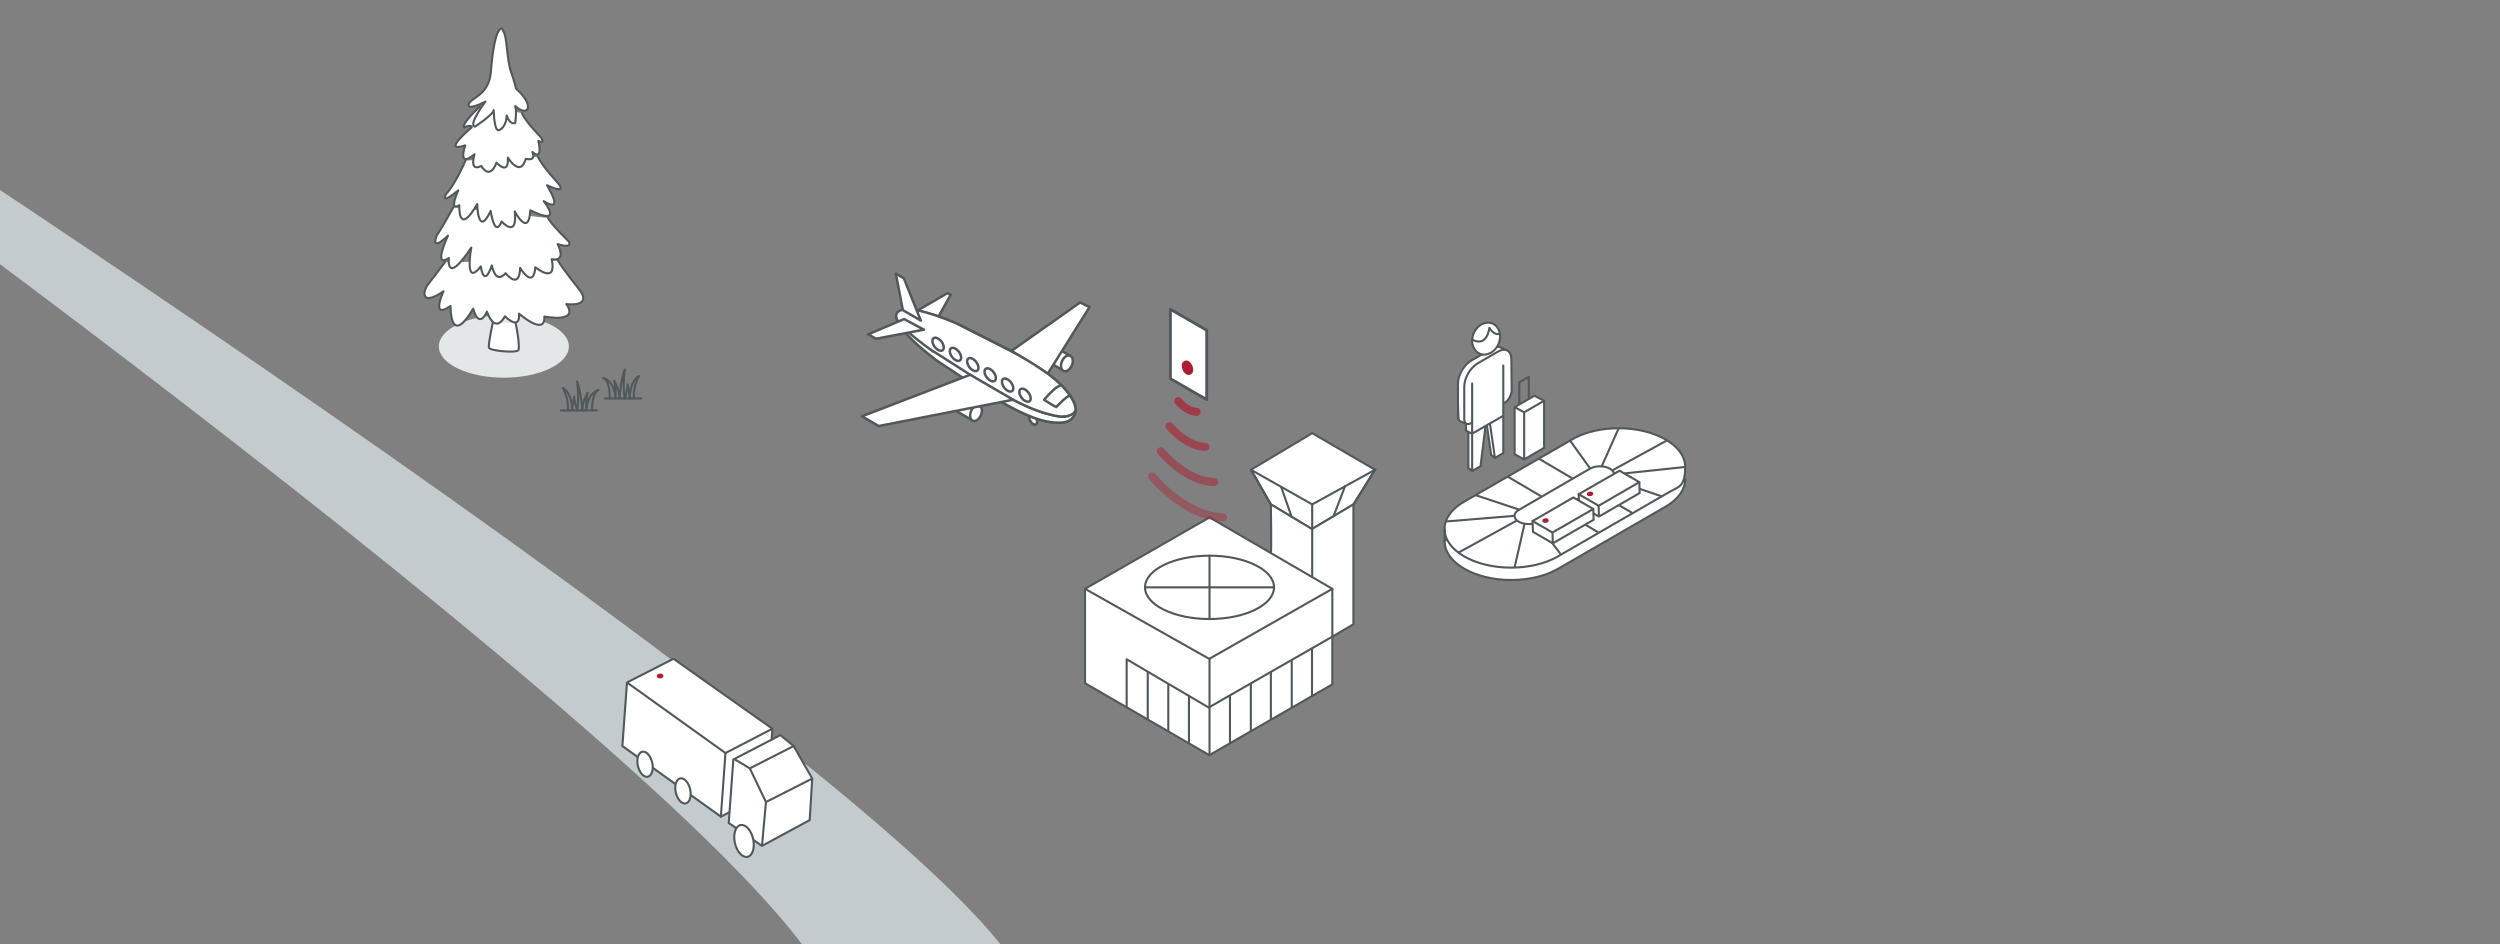 <?xml version="1.0" encoding="UTF-8"?>
<svg xmlns="http://www.w3.org/2000/svg" viewBox="0 0 238.36 90.05">
  <rect x="0" y="0" width="238.36" height="90.05" fill="#808080" stroke="none"/>
  <defs>
    <style>
      .cls-1, .cls-2, .cls-3, .cls-4, .cls-5, .cls-6, .cls-7, .cls-8, .cls-9, .cls-10, .cls-11, .cls-12, .cls-13 {
        stroke: #50585b;
      }

      .cls-1, .cls-2, .cls-3, .cls-4, .cls-5, .cls-8, .cls-9, .cls-10, .cls-11, .cls-12, .cls-13 {
        stroke-linejoin: round;
      }

      .cls-1, .cls-2, .cls-5, .cls-6, .cls-14, .cls-8, .cls-15, .cls-16, .cls-11, .cls-17 {
        fill: none;
      }

      .cls-1, .cls-3, .cls-4, .cls-5, .cls-6, .cls-14, .cls-15, .cls-16, .cls-11, .cls-17, .cls-12, .cls-13 {
        stroke-linecap: round;
      }

      .cls-1, .cls-4, .cls-6, .cls-8, .cls-18, .cls-10 {
        stroke-width: .2px;
      }

      .cls-2, .cls-3, .cls-5, .cls-7, .cls-19, .cls-9 {
        stroke-width: .2px;
      }

      .cls-3, .cls-4, .cls-7, .cls-20, .cls-9, .cls-10, .cls-12, .cls-13 {
        fill: #fff;
      }

      .cls-6, .cls-14, .cls-7, .cls-15, .cls-16, .cls-18, .cls-19, .cls-21, .cls-17 {
        stroke-miterlimit: 10;
      }

      .cls-14 {
        opacity: .7;
      }

      .cls-14, .cls-15, .cls-16, .cls-18, .cls-19, .cls-21, .cls-17 {
        stroke: #ad1e33;
      }

      .cls-14, .cls-15, .cls-16, .cls-17 {
        stroke-width: .77px;
      }

      .cls-22 {
        isolation: isolate;
      }

      .cls-23 {
        fill: #c3cbce;
      }

      .cls-23, .cls-24, .cls-20 {
        stroke-width: 0px;
      }

      .cls-15 {
        opacity: .6;
      }

      .cls-16 {
        opacity: .5;
      }

      .cls-24 {
        fill: #e3e7e8;
      }

      .cls-18, .cls-19, .cls-21 {
        fill: #ad1e33;
      }

      .cls-21 {
        stroke-width: .45px;
      }

      .cls-11, .cls-12 {
        stroke-width: .24px;
      }

      .cls-17 {
        opacity: .4;
      }

      .cls-13 {
        stroke-width: .27px;
      }
    </style>
  </defs>
  <g id="Layer_3" data-name="Layer 3">
    <path class="cls-23" d="m2.34,934.66s109.64-59.09,115.06-75.99c5.43-16.91-22.36-19.44-28.08-31.75-5.71-12.31,72.42-9.54,87.5-31.11,6.97-9.97-30.85-31.03-30.21-49.32.99-28.43,49.78-32.58,55.85-53.46s-27.03-19.85-41.61-40.62c-14.57-20.77,43.33-21.71,44.28-46.49,1.33-34.68-51.96-29.48-67.88-46.1-11.53-12.03,32.37-26.19,31.54-53.82-1-33.26-80.96-63.92-59.43-75.93,13.62-7.6,71.79-16.13,79.41-41.48,6.47-21.54-28.58-30.65-28.62-49.84-.04-17.18,33.01-24.91,43.18-46.45,13.4-28.38-60.74-70.89-73.65-83.86-14.88-14.94,47.78-36.24,43.47-54.2s-78.78-19.11-91.97-28.83c-17.03-12.54,15.59-15.78,16.92-29.85C99.42,81.47-25.76,1.23-25.76,1.23l.15,5.15s106.51,76.17,105.17,90.24c-1.33,14.07-36.43,19.06-22.38,34.87,12.6,14.18,95.88,5.66,88.37,32.45-4.83,17.23-47.52,25.83-32.6,45.48,20.11,26.48,94.66,71.72,63.54,87.06-17.84,8.79-40.07,23.41-36.33,45.87,2.81,16.81,39.09,33.81,29.81,44.44-9.28,10.64-75.98,19.14-80.28,42.07-6.42,34.22,55.56,57.31,58.26,75.78,1.97,13.48-35.78,36.78-35.45,54.67.64,34.75,68.45,12.6,67.9,44.3-.23,13.03-42.96,23.88-40.65,48.75,1.76,18.98,25.23,22.78,34.23,33.93,16.55,20.52-51.47,20.6-43.71,59.17,4.07,20.25,32.38,39.31,15.65,48.78-16.72,9.47-86.69,3.75-74.74,31.18,7.65,17.56,26.73,20.24,12.83,38.37-12.18,15.89-81.89,63.58-81.89,63.58"/>
  </g>
  <g id="Ekstra_elementer_t.h." data-name="Ekstra elementer t.h.">
    <g>
      <g>
        <g>
          <path class="cls-20" d="m142.97,38.32l-.44,5.34-.36-.29-.55-3.12-1.26,4.54-.05.07.39-2.62-.21,2.39-.47.07.1-.42-.11.38v-3.43s-.23-.15-.23-.15l.09-.89c-.64.37-.7-.27-.7-.27l-.14-3.19c0-1.45.32-1.72,1.42-2.36l1.95-1.13c.7-.41,1.27.08,1.27.89l.03,3.03s-.07.78-.73,1.16l-.07.04"/>
          <g>
            <path class="cls-6" d="m140.58,36.7l1.41-.81m-.7,1.22v-1.63"/>
            <path class="cls-1" d="m141.7,40.09l.47,3.27.36.29m.22-.76v-3.55m-1.7.98l-.47,3.82m-.22.76l-.36-.26v-3.45m2.74-6.64v4.79m-2.38,2.01l-.59-.29v-4.79m3.04,1.89c.67-.39.73-1.16.73-1.16l-.03-3.03m-.46-.86.57.28l-.57-.28c-.22-.09-.51-.05-.82.13l-1.95,1.13c-.7.41-1.27,1.39-1.27,2.21v3.12s-.03.31.19.45l.59.26m.09,0-.18-.37"/>
          </g>
        </g>
        <g>
          <path class="cls-20" d="m143.41,38.46l-.07,4.73-.8.46-.47-3.27-.42.24-.47,3.82-.8.46v-4.63s-.07.04-.07.04c-.64.37-.7-.27-.7-.27v-3.19c0-.81.58-1.8,1.28-2.21l1.95-1.13c.7-.41,1.27-.08,1.27.74l.03,3.03s-.07.78-.73,1.16l-.07.04"/>
          <path class="cls-1" d="m142.06,40.39l.47,3.27.8-.46v-3.55m-1.7.98l-.47,3.82-.8.46v-3.55m2.97-6.51v4.79s-2.97,1.71-2.97,1.71v-4.79m3.04,1.89c.67-.39.73-1.16.73-1.16l-.03-3.03c0-.81-.57-1.14-1.27-.74l-1.95,1.13c-.7.41-1.27,1.39-1.27,2.21v3.19s.05.64.69.27"/>
        </g>
        <g>
          <ellipse class="cls-4" cx="141.69" cy="32.28" rx="1.56" ry="1.29" transform="translate(57.44 150.69) rotate(-67.4)"/>
          <path class="cls-1" d="m140.4,32.4c1.42.72,1.6-1.14,1.6-1.14,0,0,.44.76.97.56"/>
        </g>
      </g>
      <g>
        <polygon class="cls-20" points="144.41 43.31 144.41 38.82 146.3 37.73 147.22 38.21 147.22 42.7 145.32 43.8 144.41 43.31"/>
        <polygon class="cls-1" points="147.22 42.7 145.32 43.8 145.32 39.31 147.22 38.21 147.22 42.7"/>
        <polyline class="cls-8" points="144.86 38.58 144.86 36.45 145.76 35.93 145.76 38.06"/>
        <polyline class="cls-1" points="145.32 43.8 144.41 43.31 144.41 38.82 146.3 37.73 147.22 38.21"/>
        <line class="cls-8" x1="145.32" y1="39.31" x2="144.41" y2="38.82"/>
      </g>
      <path class="cls-4" d="m160.67,45.7c0,.98-.66,1.86-1.72,2.52l-10.43,6.03c-1.14.65-2.71,1.05-4.44,1.05-3.5,0-6.34-1.65-6.34-3.68"/>
      <path class="cls-4" d="m148.51,53.07c-1.14.65-2.71,1.05-4.44,1.05-3.5,0-6.34-1.65-6.34-3.68,0-1.07.78-2.03,2.03-2.7l10.44-6.02c1.11-.55,2.55-.89,4.13-.89,3.5,0,6.34,1.65,6.34,3.68s-.66,1.86-1.72,2.52l-10.43,6.03Z"/>
      <path class="cls-4" d="m146.72,49.74c-.25.14-.58.23-.96.23-.75,0-1.36-.35-1.36-.79,0-.23.17-.44.44-.58l6.81-3.95c.24-.12.55-.19.89-.19.75,0,1.36.35,1.36.79,0,.21-.14.4-.37.54l-6.81,3.95Z"/>
      <line class="cls-1" x1="137.73" y1="51.62" x2="137.73" y2="50.44"/>
      <line class="cls-10" x1="144.64" y1="49.62" x2="139.05" y2="52.69"/>
      <line class="cls-10" x1="158.9" y1="42.01" x2="153.77" y2="44.82"/>
      <line class="cls-10" x1="144.4" y1="49.18" x2="137.85" y2="49.72"/>
      <line class="cls-10" x1="148.74" y1="48.61" x2="152.38" y2="50.75"/>
      <line class="cls-10" x1="143.71" y1="45.42" x2="146.94" y2="47.32"/>
      <line class="cls-10" x1="151.96" y1="46.76" x2="155.61" y2="48.9"/>
      <line class="cls-10" x1="146.68" y1="43.71" x2="149.93" y2="45.62"/>
      <line class="cls-10" x1="153.64" y1="45.7" x2="158.45" y2="47.33"/>
      <line class="cls-10" x1="149.67" y1="41.97" x2="151.61" y2="44.67"/>
      <line class="cls-8" x1="144.84" y1="48.59" x2="140.69" y2="47.21"/>
      <line class="cls-10" x1="145.35" y1="49.98" x2="144.4" y2="54.12"/>
      <line class="cls-10" x1="146.57" y1="49.89" x2="148.78" y2="52.81"/>
      <line class="cls-10" x1="153.9" y1="45.24" x2="160.67" y2="44.52"/>
      <line class="cls-10" x1="152.72" y1="44.45" x2="154.33" y2="40.84"/>
      <g>
        <g>
          <polygon class="cls-20" points="156.33 47.01 152.45 49.25 150.55 48.16 150.52 47.12 154.41 44.88 156.3 45.97 156.33 47.01"/>
          <polygon class="cls-1" points="154.41 44.88 156.3 45.97 152.42 48.22 150.52 47.12 154.41 44.88"/>
          <polyline class="cls-1" points="156.3 45.97 156.33 47.01 152.45 49.25 150.55 48.16 150.52 47.12"/>
          <line class="cls-8" x1="152.42" y1="48.22" x2="152.45" y2="49.25"/>
        </g>
        <ellipse class="cls-18" cx="151.6" cy="47.09" rx=".21" ry=".12" transform="translate(-4.58 18.69) rotate(-6.95)"/>
      </g>
      <g>
        <g>
          <polygon class="cls-20" points="151.94 49.56 148.05 51.8 146.16 50.71 146.12 49.68 150.01 47.43 151.91 48.53 151.94 49.56"/>
          <polygon class="cls-1" points="150.01 47.43 151.91 48.53 148.02 50.77 146.12 49.68 150.01 47.43"/>
          <polyline class="cls-1" points="151.91 48.53 151.94 49.56 148.05 51.8 146.16 50.71 146.12 49.68"/>
          <line class="cls-8" x1="148.02" y1="50.77" x2="148.05" y2="51.8"/>
        </g>
        <ellipse class="cls-18" cx="147.35" cy="49.64" rx=".21" ry=".12" transform="translate(-4.92 18.19) rotate(-6.95)"/>
      </g>
    </g>
    <g>
      <polygon class="cls-7" points="119.33 44.89 121.17 48.09 125.09 50.44 129.05 48.09 131.1 44.79 119.33 44.89"/>
      <path class="cls-3" d="m121.17,52.73c.07-.17,0-4.64,0-4.64l3.92,2.35,3.95-2.35v11.43l-2.01,1.18"/>
      <line class="cls-3" x1="125.11" y1="50.52" x2="125.11" y2="55.02"/>
      <polygon class="cls-3" points="119.27 44.79 125.11 41.3 131.1 44.79 125.11 48.09 119.27 44.79"/>
      <line class="cls-3" x1="119.27" y1="44.79" x2="121.17" y2="48.09"/>
      <line class="cls-3" x1="131.1" y1="44.79" x2="129.05" y2="48.09"/>
      <line class="cls-3" x1="122.15" y1="46.42" x2="123.15" y2="49.28"/>
      <line class="cls-3" x1="128.24" y1="46.37" x2="127.14" y2="49.23"/>
      <line class="cls-3" x1="125.11" y1="48.09" x2="125.11" y2="50.44"/>
      <polyline class="cls-3" points="103.45 56.14 103.45 65.14 115.3 72 127.03 65.25 127.03 56.14"/>
      <polygon class="cls-3" points="103.45 56.14 115.32 49.33 127.03 56.14 115.29 62.82 103.45 56.14"/>
      <polyline class="cls-3" points="107.42 67.33 107.42 62.86 115.24 67.46 127.03 60.7"/>
      <line class="cls-3" x1="109.43" y1="64.1" x2="109.43" y2="68.56"/>
      <line class="cls-3" x1="115.32" y1="62.82" x2="115.32" y2="71.94"/>
      <line class="cls-3" x1="111.39" y1="65.24" x2="111.39" y2="69.69"/>
      <line class="cls-3" x1="113.36" y1="66.38" x2="113.36" y2="70.83"/>
      <line class="cls-3" x1="117.27" y1="66.38" x2="117.27" y2="70.83"/>
      <line class="cls-3" x1="119.26" y1="65.24" x2="119.26" y2="69.69"/>
      <line class="cls-3" x1="121.17" y1="64.07" x2="121.17" y2="68.53"/>
      <line class="cls-3" x1="123.16" y1="63.01" x2="123.16" y2="67.46"/>
      <line class="cls-3" x1="125.09" y1="61.84" x2="125.09" y2="66.3"/>
      <g>
        <ellipse class="cls-3" cx="115.32" cy="56" rx="6.15" ry="3.02"/>
        <line class="cls-3" x1="109.17" y1="56" x2="121.47" y2="56"/>
        <line class="cls-3" x1="115.32" y1="52.98" x2="115.32" y2="59.02"/>
      </g>
    </g>
    <g>
      <g>
        <g>
          <polyline class="cls-3" points="59.78 65.07 69.17 71.8 73.64 69.48 64.21 62.81 59.78 65.07 59.34 71.13 68.73 77.86 73.21 75.53 73.64 69.55"/>
          <line class="cls-3" x1="69.17" y1="71.8" x2="68.73" y2="77.86"/>
        </g>
        <ellipse class="cls-3" cx="65.12" cy="75.4" rx=".7" ry="1.22" transform="translate(-14.83 15.96) rotate(-12.55)"/>
        <ellipse class="cls-3" cx="61.5" cy="72.86" rx=".7" ry="1.22" transform="translate(-14.36 15.11) rotate(-12.55)"/>
        <g>
          <g>
            <polyline class="cls-9" points="70.09 72.42 71.49 73.26 75.67 71.13 74.4 70.09 69.92 72.41 69.48 78.47 72.65 80.65 77.2 78.19 77.44 74.23 75.67 71.13"/>
            <polyline class="cls-2" points="71.49 73.26 73.03 76.47 72.65 80.65"/>
            <ellipse class="cls-3" cx="70.94" cy="80.18" rx=".89" ry="1.55" transform="translate(-15.73 17.33) rotate(-12.55)"/>
          </g>
          <line class="cls-2" x1="77.44" y1="74.23" x2="73.03" y2="76.47"/>
        </g>
      </g>
      <ellipse class="cls-19" cx="62.94" cy="64.45" rx=".22" ry=".13" transform="translate(-3.12 3.2) rotate(-2.84)"/>
    </g>
    <g>
      <g>
        <g>
          <polyline class="cls-12" points="102.04 33.93 99.02 32.18 98.33 33.57 101.35 35.31"/>
          <ellipse class="cls-12" cx="101.72" cy="34.64" rx=".79" ry=".51" transform="translate(30.3 114.93) rotate(-67.15)"/>
        </g>
        <g>
          <polyline class="cls-12" points="93.37 38.67 90.35 36.93 89.66 38.31 92.68 40.06"/>
          <ellipse class="cls-12" cx="93.06" cy="39.39" rx=".79" ry=".51" transform="translate(20.62 109.85) rotate(-67.15)"/>
        </g>
        <g>
          <g class="cls-22">
            <path class="cls-12" d="m98.51,39.57c-.21-.12-.38-.02-.38.21s.17.53.37.65c.21.12.38.02.38-.21,0-.24-.17-.53-.37-.65Z"/>
          </g>
          <path class="cls-12" d="m98.51,39.57c-.21-.12-.38-.02-.38.21s.17.53.37.65c.21.12.38.02.38-.21,0-.24-.17-.53-.37-.65Z"/>
        </g>
        <g class="cls-22">
          <g class="cls-22">
            <g class="cls-22">
              <path class="cls-12" d="m89.29,30.46v.18s.01,0,.02.01v-.18s-.01,0-.02-.01h0Z"/>
            </g>
          </g>
          <path class="cls-12" d="m90.33,27.95l-2.84,1.65,1.8.87s.01,0,.02.01l1.33-2.37-.31-.16Z"/>
        </g>
        <g class="cls-22">
          <polygon class="cls-12" points="96.03 33.46 96.03 33.94 100.98 37.05 100.98 36.57 96.03 33.46"/>
          <g class="cls-22">
            <g class="cls-22">
              <path class="cls-12" d="m100.98,36.57v.48s.03.02.04.03v-.48s-.03-.02-.04-.03h0Z"/>
            </g>
          </g>
          <polyline class="cls-12" points="100.2 36.05 96.26 33.58 102.98 28.84 103.88 29.28 99.63 36.05"/>
        </g>
        <g class="cls-22">
          <path class="cls-12" d="m89.3,34.37c.26.2.64.2,1.06-.04.79-.44,1.44-1.54,1.45-2.45,0-.51-.19-.85-.49-.98-.15-.07-.7-.3-1.23-.5-.6-.23-.99-.36-1.17-.41-.21-.07-.5-.15-.71-.21-.11-.03-.25-.07-.35-.09-.11-.03-.25-.06-.36-.08-.17-.03-.39-.07-.56-.09-.1-.01-.22-.02-.32-.02-.19,0-.23,0-.35,0,0,0-.24.02-.42.1-.08.03-.13.07-.16.09-.08.06-.11.11-.12.13-.01.02-.05.07-.08.15-.02.07-.03.12-.03.18,0-.11.05-.19.15-.25-.1.06-.15.14-.15.25,0,.08.01.14.01.15q.02.1.06.23c.03.09.11.27.16.33.07.12.17.27.25.38.05.08.13.17.19.25.09.12.16.19.42.48.2.22.67.68,1.08,1.04.4.34.77.67,1.67,1.36Z"/>
          <path class="cls-12" d="m91.32,30.89c-.25-.1-.57-.24-.82-.34-.12-.05-.28-.11-.41-.16-.56-.21-.95-.34-1.17-.41-.21-.07-.5-.15-.71-.21-.1-.03-.24-.06-.34-.09-.1-.02-.23-.06-.34-.07-.17-.03-.4-.07-.57-.09-.08-.01-.19-.02-.27-.02-.07,0-.15,0-.22,0-.06,0-.14,0-.21,0,0,0-.23.02-.43.1-.12.05-.22.13-.29.22-.1.14-.1.29-.1.34,0,.61,1.55,1.94,3.5,3.33"/>
          <path class="cls-12" d="m89.33,34.39c1.61,1.06,3.22,2.13,4.84,3.19.3.2.72.19,1.19-.08.92-.51,1.67-1.79,1.69-2.86,0-.56-.2-.96-.53-1.12-1.72-.87-3.45-1.75-5.17-2.62"/>
          <g>
            <path class="cls-12" d="m96.53,33.53c-1.72-.87-3.45-1.75-5.17-2.62"/>
            <line class="cls-12" x1="88.95" y1="33.47" x2="93.72" y2="36.51"/>
          </g>
          <path class="cls-12" d="m95.36,37.51c-.45.25-.85.27-1.15.1.35.2.7.4,1.05.6.3.17.54.3.54.3.43.24.8.44,1.1.58.53.27.79.38,1.11.52.18.08.59.24.85.32.18.06.55.18.93.25.44.09.77.1.94.11,0,0,.18,0,.4,0,.14,0,.26-.02.32-.03.28-.05.43-.13.5-.17.19-.1.36-.28.47-.48.03-.05.09-.16.12-.33.03-.14.02-.27.02-.35-.02-.16-.06-.29-.07-.33-.05-.13-.08-.23-.21-.47-.07-.13-.26-.47-.63-.91-.22-.27-.54-.59-.76-.78-.13-.11-.29-.26-.45-.38-.07-.06-.17-.13-.24-.19-.14-.11-.34-.25-.49-.36-.08-.06-.34-.24-.51-.35-.32-.21-.45-.29-.78-.5-.26-.16-.62-.38-.79-.48-.35-.21-.69-.41-1.04-.61"/>
          <path class="cls-12" d="m102.16,39.52s-.04.03-.07.04c0,.04.03.06.07.04s.07-.08.07-.12c0-.04-.03-.06-.07-.04s-.07.08-.07.12c.02-.01.05-.03.07-.04Z"/>
          <g>
            <path class="cls-12" d="m101.85,39.66c-.1.03-.2.05-.31.06-.62.07-1.89-.31-2.42-.49-1.82-.63-3.68-1.74-5.4-2.72,0,.54.18.93.49,1.1h0c.44.25.88.5,1.32.75.68.38,1.12.61,1.37.73.45.22,1.65.82,2.79,1.07.39.08.71.11.78.12.11,0,.25.02.39.02.23,0,.36-.01.39-.01.19-.02.35-.04.58-.14.1-.04.18-.09.23-.13.06-.04.12-.1.15-.13.05-.05.11-.13.14-.18.04-.06.08-.13.13-.25.08-.21.07-.4.07-.47,0-.04,0-.12-.03-.23-.03-.14-.08-.26-.08-.26-.06-.16-.14-.34-.37-.7-.03-.04-.16-.25-.36-.5-.09-.11-.21-.25-.39-.45-.32-.33-.67-.64-1.11-.98-.59-.46-1.18-.83-1.53-1.06-.01,0-.3-.19-.8-.49-.43-.26-.87-.52-1.3-.77"/>
            <path class="cls-12" d="m93.72,36.51c1.72.99,3.58,2.09,5.4,2.72.52.18,1.8.56,2.42.49"/>
          </g>
        </g>
        <g class="cls-22">
          <polygon class="cls-12" points="83.78 40.62 82.18 39.69 92.5 35.73 96.59 38.11 83.78 40.62"/>
        </g>
        <g class="cls-22">
          <polygon class="cls-12" points="86.18 26.54 85.41 26.08 86.08 29.57 87.79 30.56 86.18 26.54"/>
        </g>
        <path class="cls-11" d="m101.91,37.74c-.37.23-.69.54-.99.84-.07.07-.15.15-.22.23-.23-.13-.44-.24-.61-.35q-.29-.18-.46-.29s-.06-.04-.08-.05c.2-.24.41-.47.63-.69.25-.25.57-.55.92-.69"/>
        <path class="cls-12" d="m97.19,37.37c0-.3.24-.4.54-.23.3.17.54.55.54.85,0,.3-.24.4-.54.23-.3-.17-.54-.55-.54-.85Z"/>
        <path class="cls-12" d="m95.53,36.4c0-.3.24-.4.54-.23.3.17.54.55.54.85s-.24.4-.54.23c-.3-.17-.54-.55-.54-.85Z"/>
        <path class="cls-12" d="m93.87,35.43c0-.3.24-.4.54-.23.3.17.54.55.54.85s-.24.4-.54.23c-.3-.17-.54-.55-.54-.85Z"/>
        <path class="cls-12" d="m92.21,34.45c0-.3.24-.4.54-.23.3.17.54.55.54.85,0,.3-.24.4-.54.23-.3-.17-.54-.55-.54-.85Z"/>
        <path class="cls-12" d="m90.56,33.48c0-.3.24-.4.54-.23.3.17.54.55.54.85s-.24.4-.54.23c-.3-.17-.54-.55-.54-.85Z"/>
        <path class="cls-12" d="m88.9,32.51c0-.3.24-.4.54-.23.3.17.54.55.54.85,0,.3-.24.4-.54.23-.3-.17-.54-.55-.54-.85Z"/>
        <path class="cls-11" d="m101.85,39.66s.48-.13.69-.48"/>
      </g>
      <g class="cls-22">
        <path class="cls-12" d="m82.78,31.87l.73.43,4.59-.87s-.01,0-.02,0l-1.88-1.01-3.42,1.46Z"/>
      </g>
    </g>
    <g>
      <polygon class="cls-13" points="115.05 38.1 111.59 36.1 111.59 29.49 115.05 31.49 115.05 38.1"/>
      <g>
        <ellipse class="cls-21" cx="113.22" cy="35.06" rx=".28" ry=".49" transform="translate(-4.69 47.13) rotate(-23.05)"/>
        <g>
          <path class="cls-17" d="m109.84,45.42c1.04,1.18,2.18,2.16,3.38,2.85s2.33,1.02,3.38,1.05"/>
          <path class="cls-16" d="m110.68,43.03c.79.89,1.64,1.62,2.54,2.14s1.76.77,2.54.79"/>
          <path class="cls-15" d="m111.51,40.64c.53.6,1.1,1.09,1.71,1.44s1.18.52,1.71.53"/>
          <path class="cls-14" d="m112.34,38.25c.27.31.56.56.87.74s.6.26.87.27"/>
        </g>
      </g>
    </g>
    <g>
      <ellipse class="cls-24" cx="48.04" cy="33.03" rx="6.2" ry="2.98"/>
      <path class="cls-3" d="m46.98,30.77s-.43,2.02-.37,2.36,2.64.54,2.81.26-.16-2.31-.28-2.62"/>
      <path class="cls-3" d="m42.42,25s-1.11,1.48-1.62,2.13-.68,2.13,1.48.65c0,0-1.28,2.76.68,1.39,0,0-.09,4.04,2.16.26,0,0,.48,2.05,1.31.28,0,0,.71,2.25,1.71.45,0,0,1.48,1.48,1.34-.26,0,0,2.53,2.22,2.42.28,0,0,3.38.68,2.1-1.19,0,0,2.36.34,1.36-1.22,0,0-1.79-2.22-2.16-2.93"/>
      <path class="cls-3" d="m43.22,19.77s-1.14,2.07-1.59,2.7c0,0-.67,1.65,1.08,0,0,0-1.51,3.18.09,2.13,0,0-.34,2.73,2.13-.99,0,0-.71,3.87.91,1.79,0,0,.28,2.16,1.05-.09,0,0,.34,1.87,1.31.74,0,0,1.34,1.68,1.39-.51,0,0,1.28,2.13,1.45-.06,0,0,2.1,1.73,1.56-.77,0,0,1.45.38.57-1.44,0,0,1.45.51,1.05-.26,0,0-1.71-1.65-1.96-2.22"/>
      <path class="cls-3" d="m44.38,15.31s-.94,2.22-1.82,3.15c0,0-.74,1.22,1.14-.31,0,0-.97,2.05.09,1.42,0,0-.14,3.1,1.71-.11,0,0,.06,3.27,1.28.65,0,0,.37,2.65,1.05,1.01,0,0,1.53,1.71,1.25-.96,0,0,1.34,2.56,1.48-.11,0,0,3.21,1.68,1.28-.88,0,0,2.05,1.42.31-1.51,0,0,1.93.94,1.11-.14,0,0-1.56-1.65-1.96-2.56"/>
      <path class="cls-3" d="m45.72,10.19s-1.73,1.59-1.48,1.96c0,0,.74-.34.73,0,0,0-3,2.5-.61,1.71,0,0-.8,2.25.88.85,0,0-.55,1.73.65,1.11,0,0,.77,1.45,1.45-.31,0,0,1.19,1.31,1.08-.48,0,0,1.2,1.96,1.71.11,0,0,1.02.31.63-.65,0,0,1.02,1,.57-1.06,0,0,.63.35.28-.3,0,0-1.59-1.62-1.85-2.36"/>
      <path class="cls-3" d="m47.88,2.74s-.71-.51-1.08,4.12c-.19,2.39-2.16,2.49-2.12,3.17,0,0-.09.51,1.6-.34,0,0-1.68,2.22-1,2.39,0,0,1.75-1.15,1.79-1.58,0,0,.04,2,.47,1.92,0,0,.72-.17.77-1.41,0,0,.26.9.81.72,0,0,.17-1.15,0-1.62,0,0,.72.72,1.15.34,0,0,.47-.6-1.07-2,0,0-.15-.7-.47-1.58-.4-1.09-.41-3.52-.71-3.82l-.14-.31Z"/>
      <g>
        <path class="cls-5" d="m58.14,37.99s.06-1.65-.63-1.95c0,0,1.07.21,1.18,1.95,0,0,.03-1.38-.14-1.69,0,0,.51.79.51,1.69,0,0,.16-1.97.51-2.76,0,0-.23,1.45,0,2.76,0,0,.34-1.07.26-1.32,0,0,.21.77.21,1.32,0,0-.05-1.62.89-2.14,0,0-.63,1.08-.47,2.14"/>
        <line class="cls-5" x1="57.67" y1="37.99" x2="61.13" y2="37.99"/>
      </g>
      <g>
        <path class="cls-5" d="m56.45,39.13s-.06-1.65.63-1.95c0,0-1.07.21-1.18,1.95,0,0-.03-1.38.14-1.69,0,0-.51.79-.51,1.69,0,0-.16-1.97-.51-2.76,0,0,.23,1.45,0,2.76,0,0-.34-1.07-.26-1.32,0,0-.21.77-.21,1.32,0,0,.05-1.62-.89-2.14,0,0,.63,1.08.47,2.14"/>
        <line class="cls-5" x1="56.93" y1="39.13" x2="53.46" y2="39.13"/>
      </g>
    </g>
  </g>
</svg>
